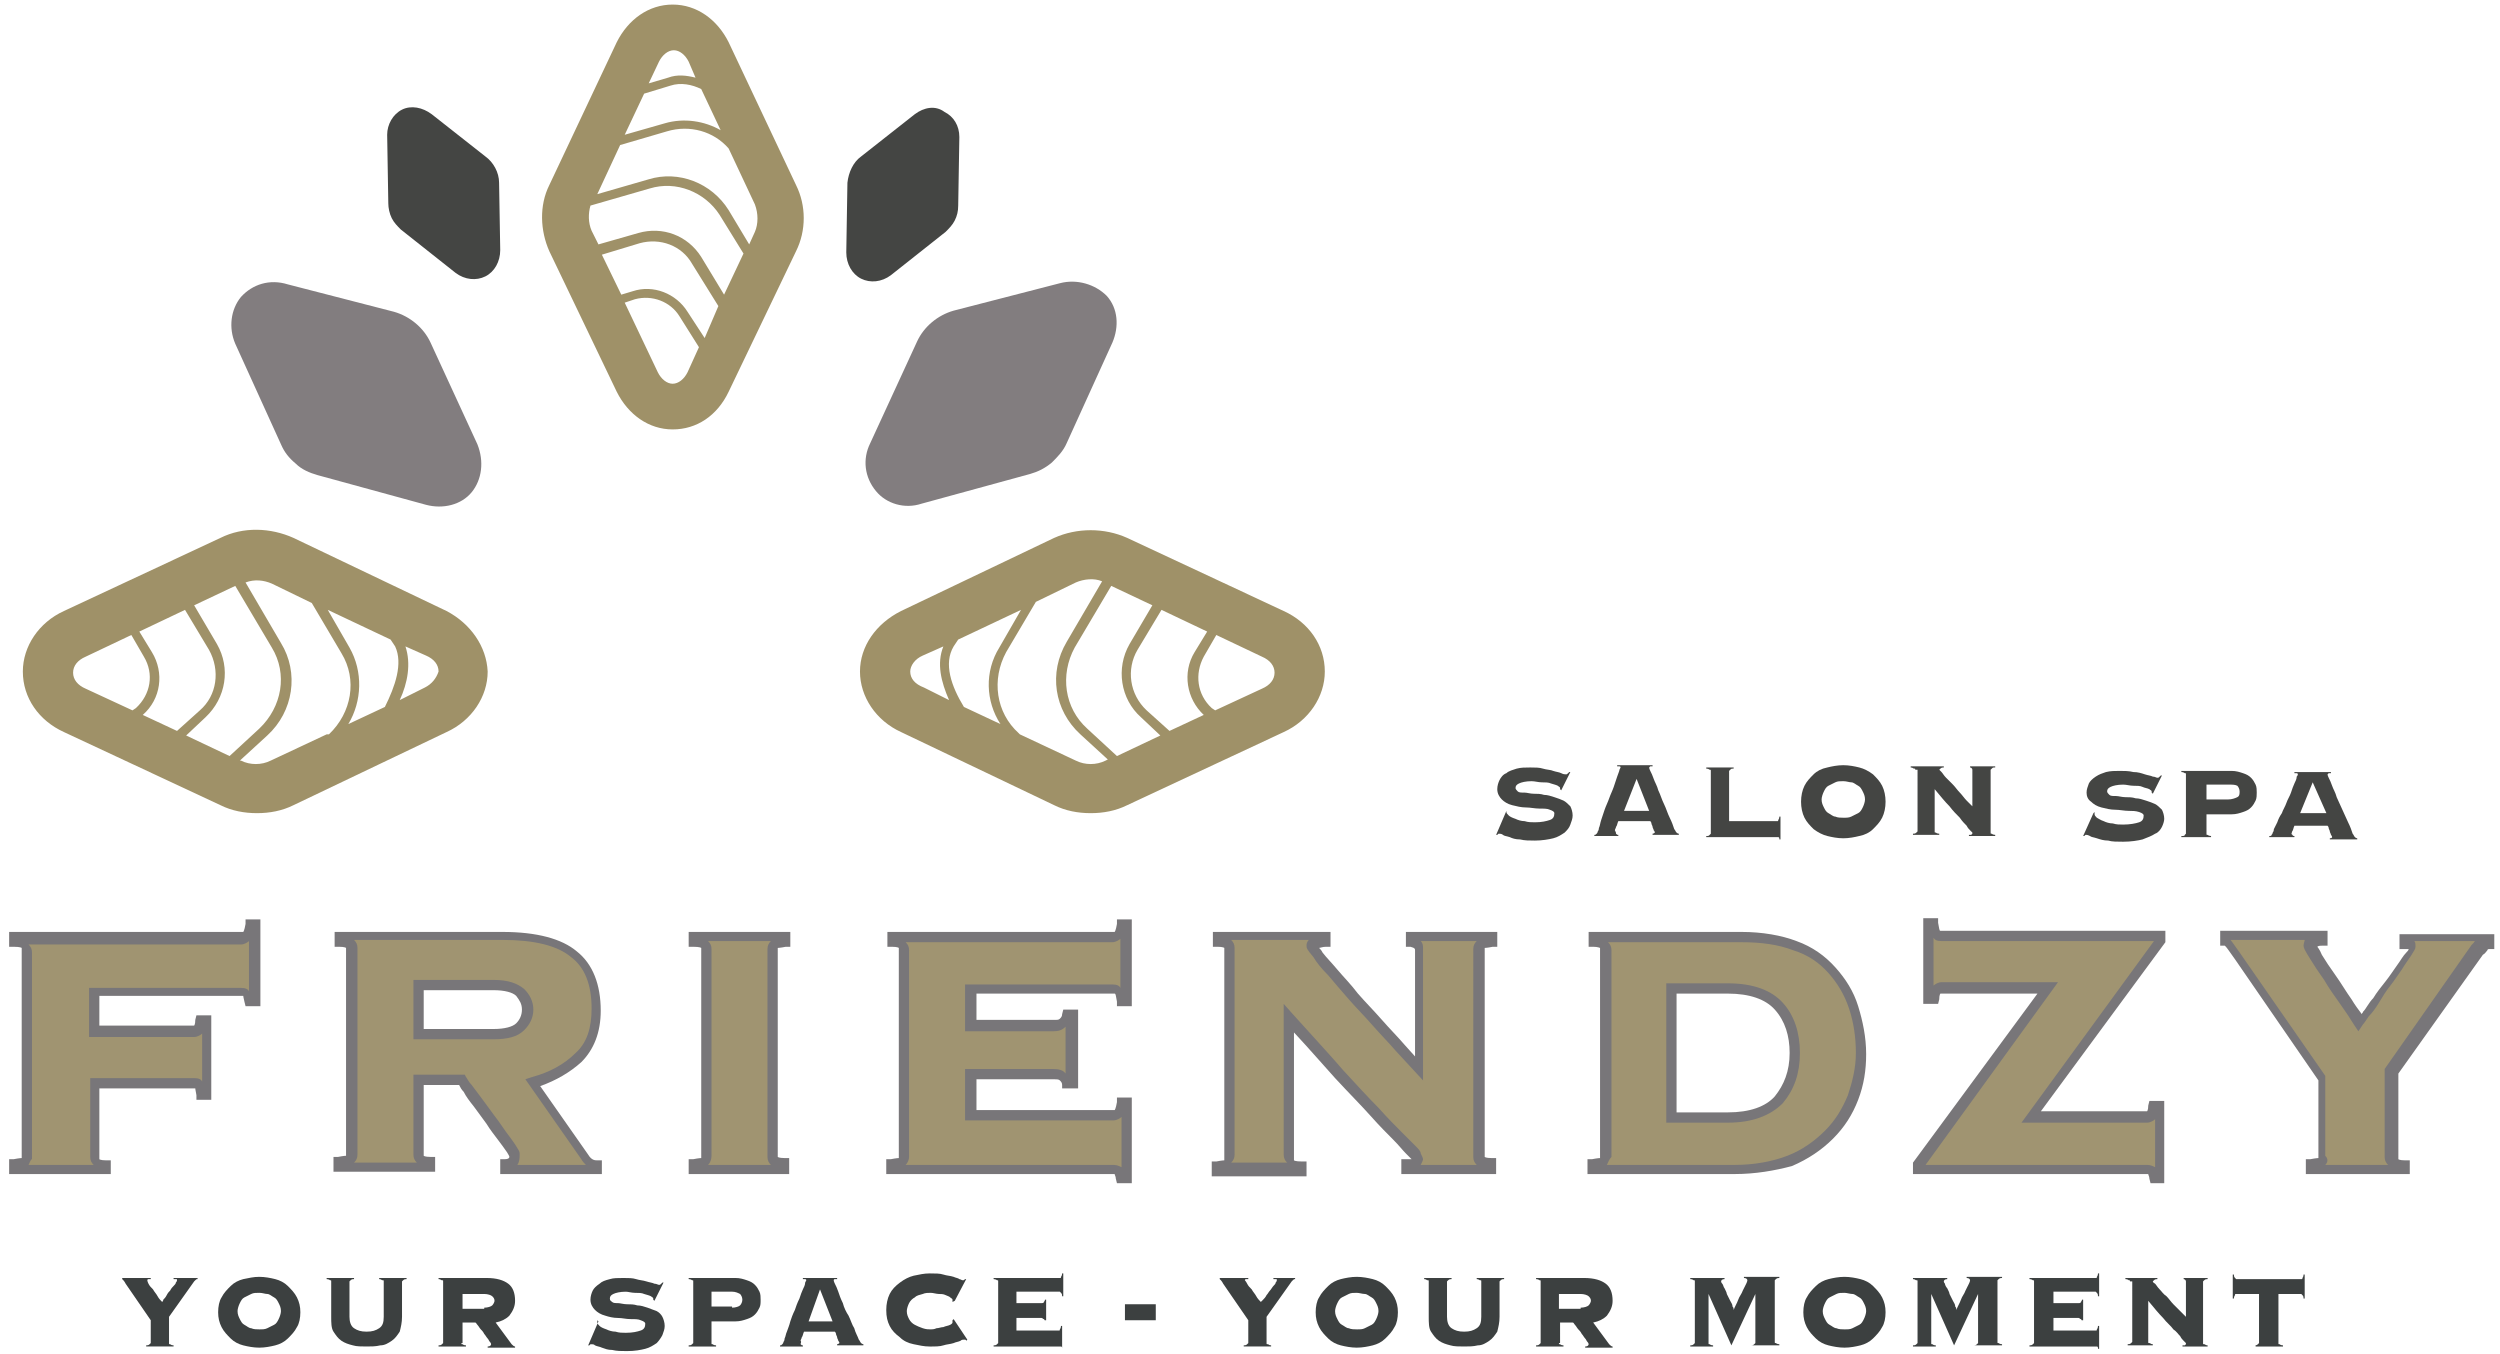 <?xml version="1.0" encoding="utf-8"?>
<!-- Generator: Adobe Illustrator 25.4.1, SVG Export Plug-In . SVG Version: 6.00 Build 0)  -->
<svg version="1.1" id="Layer_1" xmlns="http://www.w3.org/2000/svg" xmlns:xlink="http://www.w3.org/1999/xlink" x="0px" y="0px"
	 viewBox="0 0 218.9 118.6" style="enable-background:new 0 0 218.9 118.6;" xml:space="preserve">
<style type="text/css">
	.st0{fill:#3C4040;}
	.st1{fill:#9F9168;}
	.st2{fill:#444543;}
	.st3{fill:#827D7F;}
	.st4{fill:#A09471;}
	.st5{fill:#787679;}
</style>
<g>
	<path class="st0" d="M17.3,111.9v0.1c-0.1,0-0.1,0-0.2,0.1c0,0-0.1,0.1-0.1,0.1l-2.2,3.1v2.3c0,0.1,0,0.1,0.1,0.1
		c0,0,0.1,0.1,0.3,0.1v0.1h-2.4v-0.1c0.1,0,0.2,0,0.3-0.1c0,0,0.1-0.1,0.1-0.1v-2l-2.2-3.2c-0.1-0.2-0.2-0.3-0.2-0.3
		c0,0-0.1-0.1-0.1-0.1v-0.1h2.5v0.1c-0.1,0-0.1,0-0.2,0c-0.1,0-0.1,0.1-0.1,0.1c0,0,0,0.1,0.1,0.3c0.1,0.2,0.2,0.3,0.4,0.5
		c0.1,0.2,0.3,0.4,0.4,0.6c0.1,0.2,0.3,0.4,0.4,0.5c0,0,0.1-0.1,0.1-0.2c0.1-0.1,0.2-0.2,0.3-0.4s0.2-0.3,0.3-0.4
		c0.1-0.2,0.2-0.3,0.3-0.4c0.1-0.1,0.2-0.2,0.2-0.3c0.1-0.1,0.1-0.2,0.1-0.2c0-0.1,0-0.1-0.1-0.1c-0.1,0-0.1,0-0.2,0v-0.1H17.3z"/>
	<path class="st0" d="M22.7,111.8c0.5,0,1,0.1,1.4,0.2c0.4,0.1,0.8,0.3,1.1,0.6c0.3,0.3,0.6,0.6,0.8,1c0.2,0.4,0.3,0.8,0.3,1.3
		c0,0.5-0.1,1-0.3,1.3c-0.2,0.4-0.5,0.7-0.8,1c-0.3,0.3-0.7,0.5-1.1,0.6c-0.4,0.1-0.9,0.2-1.4,0.2s-1-0.1-1.4-0.2
		c-0.4-0.1-0.8-0.3-1.1-0.6c-0.3-0.3-0.6-0.6-0.8-1c-0.2-0.4-0.3-0.8-0.3-1.3c0-0.5,0.1-1,0.3-1.3c0.2-0.4,0.5-0.7,0.8-1
		c0.3-0.3,0.7-0.5,1.1-0.6C21.8,111.9,22.2,111.8,22.7,111.8z M22.7,113.2c-0.3,0-0.5,0-0.7,0.1s-0.4,0.2-0.6,0.3
		c-0.2,0.1-0.3,0.3-0.4,0.5c-0.1,0.2-0.2,0.5-0.2,0.7c0,0.3,0.1,0.5,0.2,0.7c0.1,0.2,0.2,0.4,0.4,0.5c0.2,0.1,0.4,0.3,0.6,0.3
		c0.2,0.1,0.5,0.1,0.7,0.1c0.3,0,0.5,0,0.7-0.1c0.2-0.1,0.4-0.2,0.6-0.3c0.2-0.1,0.3-0.3,0.4-0.5c0.1-0.2,0.2-0.5,0.2-0.7
		c0-0.3-0.1-0.5-0.2-0.7c-0.1-0.2-0.2-0.4-0.4-0.5c-0.2-0.1-0.4-0.3-0.6-0.3S23,113.2,22.7,113.2z"/>
	<path class="st0" d="M33.6,112.2c0-0.1,0-0.1-0.1-0.1s-0.1-0.1-0.3-0.1v-0.1h2.4v0.1c-0.1,0-0.2,0-0.3,0.1c0,0-0.1,0.1-0.1,0.1v3.1
		c0,0.5-0.1,0.9-0.2,1.3c-0.2,0.3-0.4,0.6-0.7,0.8c-0.3,0.2-0.6,0.4-1,0.4c-0.4,0.1-0.8,0.1-1.2,0.1c-0.4,0-0.9,0-1.2-0.1
		c-0.4-0.1-0.7-0.2-1-0.4c-0.3-0.2-0.5-0.5-0.7-0.8c-0.2-0.3-0.2-0.8-0.2-1.3v-3.1c0-0.1,0-0.1-0.1-0.1c0,0-0.1-0.1-0.3-0.1v-0.1H31
		v0.1c-0.1,0-0.2,0-0.3,0.1c0,0-0.1,0.1-0.1,0.1v3.1c0,0.4,0.1,0.8,0.4,1s0.6,0.3,1.1,0.3c0.5,0,0.8-0.1,1.1-0.3s0.4-0.5,0.4-1
		V112.2z"/>
	<path class="st0" d="M40.4,117.6c0,0.1,0,0.1,0.1,0.1c0,0,0.1,0.1,0.3,0.1v0.1h-2.4v-0.1c0.1,0,0.2,0,0.3-0.1s0.1-0.1,0.1-0.1v-5.4
		c0-0.1,0-0.1-0.1-0.1s-0.1-0.1-0.3-0.1v-0.1h4.2c0.9,0,1.5,0.2,1.9,0.5c0.4,0.3,0.6,0.8,0.6,1.5c0,0.5-0.2,0.9-0.5,1.3
		c-0.3,0.3-0.7,0.5-1.2,0.6l1.4,1.9c0.1,0.1,0.2,0.2,0.3,0.2v0.1h-2.4v-0.1c0.2,0,0.3-0.1,0.3-0.2c0,0,0-0.1-0.1-0.2
		c-0.1-0.1-0.1-0.2-0.2-0.3c-0.1-0.1-0.2-0.3-0.3-0.4c-0.1-0.2-0.2-0.3-0.3-0.4c-0.1-0.1-0.2-0.3-0.3-0.4c-0.1-0.1-0.1-0.2-0.2-0.2
		h-1.1V117.6z M42.4,114.5c0.3,0,0.6-0.1,0.7-0.2c0.1-0.1,0.2-0.3,0.2-0.4c0-0.2-0.1-0.3-0.2-0.4c-0.1-0.1-0.4-0.2-0.7-0.2h-1.9v1.3
		H42.4z"/>
	<path class="st0" d="M52.3,115.6c0,0,0,0.1,0,0.2c0,0.1,0.1,0.2,0.2,0.3c0.1,0.1,0.3,0.2,0.6,0.3c0.2,0.1,0.5,0.2,0.8,0.2
		c0.3,0.1,0.6,0.1,0.9,0.1c0.6,0,1-0.1,1.3-0.2c0.3-0.1,0.4-0.3,0.4-0.6c0-0.1-0.1-0.2-0.4-0.3c-0.2-0.1-0.5-0.1-0.9-0.1
		s-0.7-0.1-1.1-0.1c-0.4,0-0.8-0.1-1.1-0.2c-0.4-0.1-0.7-0.3-0.9-0.5c-0.2-0.2-0.4-0.5-0.4-0.9c0-0.3,0.1-0.6,0.2-0.8
		c0.1-0.2,0.3-0.4,0.6-0.6c0.2-0.2,0.5-0.3,0.9-0.4c0.3-0.1,0.7-0.1,1.2-0.1c0.4,0,0.8,0,1.1,0.1c0.3,0.1,0.6,0.1,0.9,0.2
		s0.5,0.1,0.7,0.2c0.2,0,0.3,0.1,0.4,0.1s0.1,0,0.2-0.1c0,0,0.1-0.1,0.1-0.1l0.1,0l-0.8,1.6l-0.1-0.1v-0.1c0-0.1-0.1-0.1-0.2-0.2
		c-0.2-0.1-0.3-0.1-0.6-0.2c-0.2-0.1-0.5-0.1-0.8-0.1c-0.3,0-0.6-0.1-0.8-0.1c-0.5,0-0.9,0.1-1.1,0.2c-0.2,0.1-0.3,0.2-0.3,0.4
		s0.1,0.2,0.2,0.3c0.1,0.1,0.3,0.1,0.5,0.1c0.2,0,0.5,0.1,0.8,0.1c0.3,0,0.6,0,0.9,0.1c0.3,0,0.6,0.1,0.9,0.2
		c0.3,0.1,0.5,0.2,0.8,0.3c0.2,0.1,0.4,0.3,0.5,0.5c0.1,0.2,0.2,0.5,0.2,0.8c0,0.3-0.1,0.5-0.2,0.8c-0.1,0.2-0.3,0.5-0.5,0.7
		c-0.3,0.2-0.6,0.4-1,0.5c-0.4,0.1-0.9,0.2-1.6,0.2c-0.5,0-0.9,0-1.3-0.1c-0.4,0-0.6-0.1-0.9-0.2c-0.2-0.1-0.4-0.1-0.6-0.2
		c-0.1-0.1-0.2-0.1-0.3-0.1c0,0-0.1,0-0.1,0c0,0-0.1,0.1-0.1,0.1l-0.1,0l0.9-2.1L52.3,115.6z"/>
	<path class="st0" d="M62.3,117.6c0,0.1,0,0.1,0.1,0.1c0,0,0.1,0.1,0.3,0.1v0.1h-2.4v-0.1c0.1,0,0.2,0,0.3-0.1c0,0,0.1-0.1,0.1-0.1
		v-5.4c0-0.1,0-0.1-0.1-0.1c0,0-0.1-0.1-0.3-0.1v-0.1h4.1c0.4,0,0.7,0.1,1,0.2s0.5,0.2,0.7,0.4c0.2,0.2,0.3,0.4,0.4,0.6
		c0.1,0.2,0.1,0.5,0.1,0.7c0,0.3,0,0.5-0.1,0.7c-0.1,0.2-0.2,0.4-0.4,0.6c-0.2,0.2-0.4,0.3-0.7,0.4c-0.3,0.1-0.6,0.2-1,0.2h-2.1
		V117.6z M64.1,114.5c0.3,0,0.6-0.1,0.7-0.2c0.1-0.1,0.2-0.3,0.2-0.5c0-0.2-0.1-0.4-0.2-0.5c-0.2-0.1-0.4-0.2-0.7-0.2h-1.8v1.3H64.1
		z"/>
	<path class="st0" d="M70.1,117.7C70.1,117.8,70.1,117.8,70.1,117.7c0.1,0.1,0.1,0.1,0.2,0.1v0.1h-2v-0.1c0.1,0,0.1,0,0.2-0.1
		c0,0,0.1-0.1,0.1-0.2c0,0,0.1-0.1,0.1-0.3c0.1-0.2,0.1-0.4,0.2-0.6c0.1-0.3,0.2-0.5,0.3-0.9c0.1-0.3,0.2-0.6,0.4-1
		c0.1-0.3,0.2-0.6,0.4-1c0.1-0.3,0.2-0.6,0.3-0.8c0.1-0.2,0.2-0.4,0.2-0.6c0.1-0.2,0.1-0.2,0.1-0.2c0,0,0-0.1-0.1-0.1s-0.1,0-0.2,0
		v-0.1h3v0.1c-0.1,0-0.1,0-0.2,0s-0.1,0.1-0.1,0.1c0,0,0,0.1,0.1,0.3c0.1,0.2,0.2,0.4,0.3,0.7c0.1,0.3,0.2,0.6,0.4,1
		c0.1,0.4,0.3,0.8,0.5,1.1c0.2,0.4,0.3,0.8,0.5,1.1c0.1,0.4,0.3,0.7,0.4,1c0.1,0.1,0.1,0.2,0.2,0.3c0,0,0.1,0.1,0.2,0.1v0.1h-2.3
		v-0.1c0.1,0,0.2-0.1,0.2-0.1c0,0,0-0.1-0.1-0.2c0-0.1-0.1-0.2-0.1-0.3c0-0.1-0.1-0.2-0.1-0.3c0-0.1-0.1-0.2-0.1-0.2h-2.7
		c-0.1,0.2-0.1,0.4-0.2,0.5c0,0.1-0.1,0.2-0.1,0.3C70.2,117.5,70.1,117.6,70.1,117.7C70.1,117.7,70.1,117.7,70.1,117.7z M72.9,115.7
		l-1.1-2.8l-1,2.8H72.9z"/>
	<path class="st0" d="M83.4,114C83.4,114,83.4,114,83.4,114c0-0.1,0-0.1,0-0.2c0-0.1-0.1-0.1-0.2-0.2c-0.1-0.1-0.2-0.1-0.4-0.2
		c-0.2-0.1-0.4-0.1-0.6-0.1c-0.2,0-0.5-0.1-0.7-0.1c-0.2,0-0.5,0-0.7,0.1c-0.3,0.1-0.5,0.1-0.7,0.3c-0.2,0.1-0.4,0.3-0.5,0.5
		c-0.1,0.2-0.2,0.5-0.2,0.7c0,0.3,0.1,0.5,0.2,0.7c0.1,0.2,0.3,0.4,0.5,0.5c0.2,0.1,0.4,0.2,0.7,0.3c0.3,0.1,0.5,0.1,0.7,0.1
		c0.1,0,0.3,0,0.5-0.1c0.2,0,0.4-0.1,0.6-0.1c0.2-0.1,0.4-0.1,0.6-0.2c0.2-0.1,0.2-0.2,0.2-0.2c0,0,0-0.1,0-0.1c0,0,0,0,0-0.1
		l0.1-0.1l1.2,1.8l-0.1,0.1c0,0,0-0.1-0.1-0.1c0,0-0.1,0-0.1,0c-0.1,0-0.2,0-0.3,0.1c-0.2,0.1-0.4,0.1-0.6,0.2
		c-0.3,0.1-0.6,0.1-0.9,0.2s-0.7,0.1-1.2,0.1c-0.5,0-0.9-0.1-1.4-0.2c-0.5-0.1-0.9-0.3-1.2-0.6c-0.4-0.3-0.7-0.6-0.9-1
		c-0.2-0.4-0.3-0.8-0.3-1.4c0-0.5,0.1-1,0.3-1.4c0.2-0.4,0.5-0.7,0.9-1c0.4-0.3,0.8-0.5,1.2-0.6c0.5-0.1,0.9-0.2,1.4-0.2
		c0.5,0,0.9,0,1.2,0.1c0.3,0.1,0.6,0.1,0.9,0.2c0.2,0.1,0.4,0.1,0.5,0.2c0.1,0,0.2,0.1,0.3,0.1c0.1,0,0.1,0,0.2-0.1l0.1,0l-1,1.9
		L83.4,114z"/>
	<path class="st0" d="M91.5,115.7c0-0.1,0-0.1-0.1-0.2c-0.1,0-0.1-0.1-0.2-0.1H89v1.1h3.7c0.1,0,0.1,0,0.1-0.1c0,0,0.1-0.1,0.1-0.3
		h0.1v2H93c0-0.1,0-0.2-0.1-0.2c0,0-0.1,0-0.1,0H87v-0.1c0.1,0,0.2,0,0.3-0.1c0,0,0.1-0.1,0.1-0.1v-5.4c0-0.1,0-0.1-0.1-0.1
		c0,0-0.1-0.1-0.3-0.1v-0.1h5.8c0.1,0,0.1,0,0.1-0.1c0,0,0.1-0.1,0.1-0.3h0.1v2H93c0-0.1,0-0.2-0.1-0.3c0,0-0.1-0.1-0.1-0.1H89v1
		h2.2c0.1,0,0.2,0,0.2-0.1c0,0,0.1-0.1,0.1-0.2h0.1v1.8H91.5z"/>
	<path class="st0" d="M113.4,111.9v0.1c-0.1,0-0.1,0-0.2,0.1c0,0-0.1,0.1-0.1,0.1l-2.2,3.1v2.3c0,0.1,0,0.1,0.1,0.1s0.1,0.1,0.3,0.1
		v0.1h-2.4v-0.1c0.1,0,0.2,0,0.3-0.1s0.1-0.1,0.1-0.1v-2l-2.2-3.2c-0.1-0.2-0.2-0.3-0.2-0.3c0,0-0.1-0.1-0.1-0.1v-0.1h2.5v0.1
		c-0.1,0-0.1,0-0.2,0c-0.1,0-0.1,0.1-0.1,0.1c0,0,0.1,0.1,0.2,0.3c0.1,0.2,0.2,0.3,0.4,0.5c0.1,0.2,0.3,0.4,0.4,0.6
		c0.1,0.2,0.3,0.4,0.4,0.5c0,0,0.1-0.1,0.2-0.2c0.1-0.1,0.2-0.2,0.3-0.4c0.1-0.1,0.2-0.3,0.3-0.4s0.2-0.3,0.3-0.4
		c0.1-0.1,0.2-0.2,0.2-0.3c0.1-0.1,0.1-0.2,0.1-0.2c0-0.1,0-0.1-0.1-0.1c-0.1,0-0.1,0-0.2,0v-0.1H113.4z"/>
	<path class="st0" d="M118.8,111.8c0.5,0,1,0.1,1.4,0.2c0.4,0.1,0.8,0.3,1.1,0.6c0.3,0.3,0.6,0.6,0.8,1c0.2,0.4,0.3,0.8,0.3,1.3
		c0,0.5-0.1,1-0.3,1.3c-0.2,0.4-0.5,0.7-0.8,1c-0.3,0.3-0.7,0.5-1.1,0.6c-0.4,0.1-0.9,0.2-1.4,0.2s-1-0.1-1.4-0.2
		c-0.4-0.1-0.8-0.3-1.1-0.6c-0.3-0.3-0.6-0.6-0.8-1c-0.2-0.4-0.3-0.8-0.3-1.3c0-0.5,0.1-1,0.3-1.3c0.2-0.4,0.5-0.7,0.8-1
		c0.3-0.3,0.7-0.5,1.1-0.6C117.8,111.9,118.3,111.8,118.8,111.8z M118.8,113.2c-0.3,0-0.5,0-0.7,0.1c-0.2,0.1-0.4,0.2-0.6,0.3
		c-0.2,0.1-0.3,0.3-0.4,0.5c-0.1,0.2-0.2,0.5-0.2,0.7c0,0.3,0.1,0.5,0.2,0.7c0.1,0.2,0.2,0.4,0.4,0.5c0.2,0.1,0.4,0.3,0.6,0.3
		c0.2,0.1,0.5,0.1,0.7,0.1c0.3,0,0.5,0,0.7-0.1c0.2-0.1,0.4-0.2,0.6-0.3c0.2-0.1,0.3-0.3,0.4-0.5c0.1-0.2,0.2-0.5,0.2-0.7
		c0-0.3-0.1-0.5-0.2-0.7c-0.1-0.2-0.2-0.4-0.4-0.5c-0.2-0.1-0.4-0.3-0.6-0.3C119.3,113.3,119,113.2,118.8,113.2z"/>
	<path class="st0" d="M129.7,112.2c0-0.1,0-0.1-0.1-0.1s-0.1-0.1-0.3-0.1v-0.1h2.4v0.1c-0.1,0-0.2,0-0.3,0.1s-0.1,0.1-0.1,0.1v3.1
		c0,0.5-0.1,0.9-0.2,1.3c-0.2,0.3-0.4,0.6-0.7,0.8c-0.3,0.2-0.6,0.4-1,0.4c-0.4,0.1-0.8,0.1-1.2,0.1c-0.4,0-0.9,0-1.2-0.1
		c-0.4-0.1-0.7-0.2-1-0.4c-0.3-0.2-0.5-0.5-0.7-0.8c-0.2-0.3-0.2-0.8-0.2-1.3v-3.1c0-0.1,0-0.1-0.1-0.1s-0.1-0.1-0.3-0.1v-0.1h2.4
		v0.1c-0.1,0-0.2,0-0.3,0.1s-0.1,0.1-0.1,0.1v3.1c0,0.4,0.1,0.8,0.4,1c0.3,0.2,0.6,0.3,1.1,0.3c0.5,0,0.8-0.1,1.1-0.3
		c0.3-0.2,0.4-0.5,0.4-1V112.2z"/>
	<path class="st0" d="M136.5,117.6c0,0.1,0,0.1,0.1,0.1c0,0,0.1,0.1,0.3,0.1v0.1h-2.4v-0.1c0.1,0,0.2,0,0.3-0.1c0,0,0.1-0.1,0.1-0.1
		v-5.4c0-0.1,0-0.1-0.1-0.1c0,0-0.1-0.1-0.3-0.1v-0.1h4.2c0.9,0,1.5,0.2,1.9,0.5c0.4,0.3,0.6,0.8,0.6,1.5c0,0.5-0.2,0.9-0.5,1.3
		c-0.3,0.3-0.7,0.5-1.2,0.6l1.4,1.9c0.1,0.1,0.2,0.2,0.3,0.2v0.1h-2.4v-0.1c0.2,0,0.3-0.1,0.3-0.2c0,0,0-0.1-0.1-0.2
		c-0.1-0.1-0.1-0.2-0.2-0.3c-0.1-0.1-0.2-0.3-0.3-0.4c-0.1-0.2-0.2-0.3-0.3-0.4c-0.1-0.1-0.2-0.3-0.3-0.4c-0.1-0.1-0.1-0.2-0.2-0.2
		h-1.1V117.6z M138.4,114.5c0.3,0,0.6-0.1,0.7-0.2c0.1-0.1,0.2-0.3,0.2-0.4c0-0.2-0.1-0.3-0.2-0.4c-0.1-0.1-0.4-0.2-0.7-0.2h-1.9
		v1.3H138.4z"/>
	<path class="st0" d="M153.3,117.8c0.1,0,0.2,0,0.3-0.1c0,0,0.1-0.1,0.1-0.1v-4.3l0,0l-2.1,4.5l-2-4.5h0v4.3c0,0.1,0,0.1,0.1,0.1
		c0,0,0.1,0.1,0.3,0.1v0.1h-2v-0.1c0.1,0,0.2,0,0.3-0.1c0,0,0.1-0.1,0.1-0.1v-5.4c0-0.1,0-0.1-0.1-0.1c0,0-0.1-0.1-0.3-0.1v-0.1h3
		v0.1c-0.2,0-0.3,0.1-0.3,0.2c0,0,0,0.1,0.1,0.2s0.1,0.3,0.2,0.4c0.1,0.2,0.2,0.4,0.2,0.5c0.1,0.2,0.2,0.4,0.3,0.6
		c0.1,0.2,0.2,0.3,0.2,0.5c0.1,0.1,0.1,0.2,0.1,0.3c0.1-0.3,0.3-0.6,0.4-0.9c0.1-0.3,0.3-0.5,0.4-0.8c0.1-0.2,0.2-0.4,0.3-0.6
		s0.1-0.3,0.1-0.3c0-0.1-0.1-0.2-0.3-0.2v-0.1h3.1v0.1c-0.1,0-0.2,0-0.3,0.1c0,0-0.1,0.1-0.1,0.1v5.4c0,0.1,0,0.1,0.1,0.1
		c0,0,0.1,0.1,0.3,0.1v0.1h-2.3V117.8z"/>
	<path class="st0" d="M161.5,111.8c0.5,0,1,0.1,1.4,0.2c0.4,0.1,0.8,0.3,1.1,0.6c0.3,0.3,0.6,0.6,0.8,1c0.2,0.4,0.3,0.8,0.3,1.3
		c0,0.5-0.1,1-0.3,1.3c-0.2,0.4-0.5,0.7-0.8,1c-0.3,0.3-0.7,0.5-1.1,0.6c-0.4,0.1-0.9,0.2-1.4,0.2c-0.5,0-1-0.1-1.4-0.2
		c-0.4-0.1-0.8-0.3-1.1-0.6c-0.3-0.3-0.6-0.6-0.8-1c-0.2-0.4-0.3-0.8-0.3-1.3c0-0.5,0.1-1,0.3-1.3c0.2-0.4,0.5-0.7,0.8-1
		c0.3-0.3,0.7-0.5,1.1-0.6C160.5,111.9,161,111.8,161.5,111.8z M161.5,113.2c-0.3,0-0.5,0-0.7,0.1s-0.4,0.2-0.6,0.3
		c-0.2,0.1-0.3,0.3-0.4,0.5c-0.1,0.2-0.2,0.5-0.2,0.7c0,0.3,0.1,0.5,0.2,0.7c0.1,0.2,0.2,0.4,0.4,0.5c0.2,0.1,0.4,0.3,0.6,0.3
		c0.2,0.1,0.5,0.1,0.7,0.1c0.3,0,0.5,0,0.7-0.1c0.2-0.1,0.4-0.2,0.6-0.3c0.2-0.1,0.3-0.3,0.4-0.5c0.1-0.2,0.2-0.5,0.2-0.7
		c0-0.3-0.1-0.5-0.2-0.7c-0.1-0.2-0.2-0.4-0.4-0.5c-0.2-0.1-0.4-0.3-0.6-0.3S161.7,113.2,161.5,113.2z"/>
	<path class="st0" d="M172.8,117.8c0.1,0,0.2,0,0.3-0.1s0.1-0.1,0.1-0.1v-4.3l0,0l-2.1,4.5l-2-4.5h0v4.3c0,0.1,0,0.1,0.1,0.1
		c0,0,0.1,0.1,0.3,0.1v0.1h-2v-0.1c0.1,0,0.2,0,0.3-0.1s0.1-0.1,0.1-0.1v-5.4c0-0.1,0-0.1-0.1-0.1s-0.1-0.1-0.3-0.1v-0.1h3v0.1
		c-0.2,0-0.3,0.1-0.3,0.2c0,0,0,0.1,0.1,0.2c0,0.1,0.1,0.3,0.2,0.4c0.1,0.2,0.2,0.4,0.2,0.5c0.1,0.2,0.2,0.4,0.3,0.6
		c0.1,0.2,0.2,0.3,0.2,0.5c0.1,0.1,0.1,0.2,0.1,0.3c0.1-0.3,0.3-0.6,0.4-0.9c0.1-0.3,0.3-0.5,0.4-0.8c0.1-0.2,0.2-0.4,0.3-0.6
		s0.1-0.3,0.1-0.3c0-0.1-0.1-0.2-0.3-0.2v-0.1h3.1v0.1c-0.1,0-0.2,0-0.3,0.1c0,0-0.1,0.1-0.1,0.1v5.4c0,0.1,0,0.1,0.1,0.1
		c0,0,0.1,0.1,0.3,0.1v0.1h-2.3V117.8z"/>
	<path class="st0" d="M182.3,115.7c0-0.1,0-0.1-0.1-0.2c-0.1,0-0.1-0.1-0.2-0.1h-2.2v1.1h3.7c0.1,0,0.1,0,0.1-0.1
		c0,0,0.1-0.1,0.1-0.3h0.1v2h-0.1c0-0.1,0-0.2-0.1-0.2c0,0-0.1,0-0.1,0h-5.8v-0.1c0.1,0,0.2,0,0.3-0.1c0,0,0.1-0.1,0.1-0.1v-5.4
		c0-0.1,0-0.1-0.1-0.1c0,0-0.1-0.1-0.3-0.1v-0.1h5.8c0.1,0,0.1,0,0.1-0.1c0,0,0.1-0.1,0.1-0.3h0.1v2h-0.1c0-0.1,0-0.2-0.1-0.3
		c0,0-0.1-0.1-0.1-0.1h-3.7v1h2.2c0.1,0,0.2,0,0.2-0.1c0,0,0.1-0.1,0.1-0.2h0.1v1.8H182.3z"/>
	<path class="st0" d="M186.5,112.2c0-0.1,0-0.1-0.1-0.1c0,0-0.1-0.1-0.3-0.1v-0.1h2.8v0.1c-0.1,0-0.2,0-0.3,0.1c0,0-0.1,0.1-0.1,0.1
		c0,0,0,0.1,0.2,0.2c0.1,0.1,0.2,0.3,0.4,0.5c0.2,0.2,0.3,0.4,0.6,0.6c0.2,0.2,0.4,0.5,0.6,0.7c0.2,0.2,0.4,0.4,0.6,0.6
		c0.2,0.2,0.4,0.4,0.5,0.5v-3.1c0-0.1-0.1-0.2-0.2-0.2v-0.1h2.1v0.1c-0.1,0-0.2,0-0.3,0.1s-0.1,0.1-0.1,0.1v5.4c0,0.1,0,0.1,0.1,0.1
		s0.1,0.1,0.3,0.1v0.1h-2.2v-0.1c0.1,0,0.2,0,0.2,0s0.1-0.1,0.1-0.1c0,0,0-0.1,0-0.1c0,0-0.1-0.1-0.2-0.2c-0.1-0.1-0.2-0.2-0.3-0.4
		c-0.2-0.2-0.3-0.4-0.6-0.6c-0.2-0.3-0.6-0.6-0.9-1c-0.4-0.4-0.8-0.9-1.3-1.5v3.6c0,0.1,0,0.1,0.1,0.1s0.1,0.1,0.3,0.1v0.1h-2.2
		v-0.1c0.1,0,0.2,0,0.3-0.1c0,0,0.1-0.1,0.1-0.1V112.2z"/>
	<path class="st0" d="M197.4,117.8c0.1,0,0.2,0,0.3-0.1s0.1-0.1,0.1-0.1v-4.3h-2c-0.1,0-0.1,0-0.1,0.1c0,0-0.1,0.1-0.1,0.3h-0.1
		v-2.1h0.1c0,0.1,0,0.2,0.1,0.3c0,0,0.1,0.1,0.1,0.1h5.7c0.1,0,0.1,0,0.1-0.1c0,0,0.1-0.1,0.1-0.3h0.1v2.1h-0.1c0-0.1,0-0.2-0.1-0.3
		c0,0-0.1-0.1-0.1-0.1h-2v4.3c0,0.1,0,0.1,0.1,0.1c0,0,0.1,0.1,0.3,0.1v0.1h-2.4V117.8z"/>
	<g>
		<path class="st1" d="M39.1,53.5l-13.4-6.4c-2-0.9-4.4-1-6.4,0L5.6,53.5c-2.2,1-3.6,3.1-3.6,5.3c0,2.3,1.4,4.3,3.6,5.3l13.7,6.4
			c1,0.5,2.1,0.7,3.2,0.7c1.1,0,2.2-0.2,3.2-0.7l13.4-6.4c2.2-1,3.6-3.1,3.6-5.3C42.6,56.6,41.2,54.6,39.1,53.5z M11.6,62.2
			l-4.1-1.9c-0.7-0.3-1.1-0.8-1.1-1.4s0.4-1.1,1.1-1.4l4-1.9l1.1,1.9c0.9,1.5,0.6,3.3-0.7,4.5L11.6,62.2z M12.5,62.6
			c1.6-1.4,1.9-3.7,0.8-5.5l-1.1-1.8l4-1.9l2.1,3.5c1,1.8,0.7,4-0.8,5.3l-2,1.8L12.5,62.6z M16.3,64.4l1.7-1.6
			c1.8-1.7,2.2-4.3,1-6.4L17,53l3.6-1.7l3.2,5.4c1.4,2.3,0.9,5.2-1.1,7.1l-2.6,2.4L16.3,64.4z M28.6,64.3l-4.9,2.3
			c-0.8,0.4-1.8,0.4-2.6,0L21,66.6l2.4-2.2c2.3-2.1,2.8-5.5,1.2-8.1l-3.1-5.3c0.8-0.3,1.6-0.2,2.3,0.1l3.5,1.7l2.6,4.4
			c1.4,2.3,0.9,5.2-1.1,7.1L28.6,64.3z M33.7,61.9l-3.2,1.5c1.2-2,1.3-4.6,0.1-6.7l-1.9-3.3l5.5,2.6l0.4,0.6
			C35.3,58.1,34.6,60.1,33.7,61.9z M37.2,60.2l-2.2,1.1c0.7-1.5,1-3.2,0.5-4.7l1.8,0.8c0.7,0.3,1.1,0.8,1.1,1.4
			C38.2,59.4,37.8,59.9,37.2,60.2z"/>
		<path class="st1" d="M75.3,58.8c0,2.2,1.4,4.3,3.6,5.3l13.4,6.4c1,0.5,2.1,0.7,3.2,0.7c1.1,0,2.2-0.2,3.2-0.7l13.7-6.4
			c2.2-1,3.6-3.1,3.6-5.3c0-2.3-1.4-4.3-3.6-5.3l-13.7-6.4c-2-0.9-4.4-0.9-6.4,0l-13.4,6.4C76.7,54.6,75.3,56.6,75.3,58.8z
			 M106.1,62c-1.3-1.2-1.5-3-0.7-4.5l1.1-1.9l4,1.9c0.7,0.3,1.1,0.8,1.1,1.4s-0.4,1.1-1.1,1.4l-4.1,1.9L106.1,62z M102.4,64l-2-1.8
			c-1.5-1.4-1.8-3.6-0.8-5.3l2.1-3.5l4,1.9l-1.1,1.8c-1.1,1.8-0.7,4.1,0.8,5.5L102.4,64z M97.8,66.2l-2.6-2.4
			c-2-1.8-2.4-4.7-1.1-7.1l3.2-5.4l3.6,1.7l-2,3.4c-1.2,2.1-0.8,4.8,1,6.4l1.7,1.6L97.8,66.2z M89.2,64.2c-2-1.8-2.4-4.7-1.1-7.1
			l2.6-4.4l3.5-1.7c0.7-0.3,1.6-0.4,2.3-0.1l-3.1,5.3c-1.6,2.7-1.1,6,1.2,8.1l2.4,2.2l-0.2,0.1C96,67,95,67,94.2,66.6l-4.9-2.3
			L89.2,64.2z M83.5,56.6l0.4-0.6l5.5-2.6l-1.9,3.3c-1.3,2.1-1.2,4.7,0.1,6.7l-3.2-1.5C83.3,60.1,82.6,58.1,83.5,56.6z M79.7,58.8
			c0-0.5,0.4-1.1,1.1-1.4l1.8-0.8c-0.6,1.5-0.2,3.1,0.5,4.7l-2.2-1.1C80.1,59.9,79.7,59.4,79.7,58.8z"/>
	</g>
	<g>
		<path class="st2" d="M80.1,10l-4.7,3.7c-0.7,0.5-1.1,1.4-1.2,2.3l-0.1,6.1c0,1,0.5,1.9,1.3,2.3c0.8,0.4,1.8,0.3,2.6-0.3l4.8-3.8
			c0.3-0.3,0.6-0.6,0.8-1c0.2-0.4,0.3-0.8,0.3-1.3l0.1-6c0-1-0.5-1.8-1.3-2.2C81.9,9.2,80.9,9.4,80.1,10z"/>
		<path class="st2" d="M35.2,9.6c-0.8,0.4-1.3,1.3-1.3,2.2l0.1,6c0,0.4,0.1,0.9,0.3,1.3c0.2,0.4,0.5,0.7,0.8,1l4.8,3.8
			c0.8,0.6,1.8,0.7,2.6,0.3c0.8-0.4,1.3-1.3,1.3-2.3L43.7,16c0-0.9-0.5-1.8-1.2-2.3L37.8,10C37,9.4,36,9.2,35.2,9.6z"/>
	</g>
	<g>
		<path class="st3" d="M92.8,24.8l-9.3,2.4c-1.4,0.4-2.6,1.4-3.2,2.7l-4.1,8.9c-0.7,1.4-0.5,3,0.5,4.2c0.9,1.1,2.5,1.6,4,1.1
			l9.5-2.6c0.7-0.2,1.3-0.5,1.9-1c0.5-0.5,1-1,1.3-1.7l4-8.8c0.6-1.4,0.5-3-0.5-4.1C95.9,24.9,94.3,24.4,92.8,24.8z"/>
		<path class="st3" d="M21.1,26c-0.9,1.1-1.1,2.7-0.5,4.1l4,8.8c0.3,0.7,0.7,1.2,1.3,1.7c0.5,0.5,1.2,0.8,1.9,1l9.5,2.6
			c1.5,0.4,3.1,0,4-1.1c0.9-1.1,1.1-2.7,0.5-4.2l-4.1-8.9c-0.6-1.3-1.8-2.3-3.2-2.7l-9.3-2.4C23.6,24.4,22.1,24.9,21.1,26z"/>
	</g>
	<path class="st1" d="M69.7,16.2L63.8,3.7c-1-2-2.8-3.3-4.9-3.3c-2.1,0-3.9,1.3-4.9,3.3l-5.9,12.5c-0.9,1.8-0.8,4,0,5.8l5.9,12.3
		c1,2,2.8,3.3,4.9,3.3s3.9-1.2,4.9-3.3L69.7,22C70.6,20.2,70.6,18,69.7,16.2z M57.7,5.4c0.3-0.6,0.8-1,1.3-1c0.5,0,1,0.4,1.3,1
		l0.6,1.4c-0.8-0.2-1.6-0.3-2.4,0l-1.7,0.5L57.7,5.4z M56.4,8.2l2.3-0.7c0.9-0.3,1.9-0.1,2.7,0.3l1.7,3.6c-1.4-0.8-3.2-1.1-4.9-0.6
		l-3.5,1L56.4,8.2z M60.2,32.6c-0.3,0.6-0.8,1-1.3,1c-0.5,0-1-0.4-1.3-1l-2.9-6.1l0.9-0.3c1.5-0.4,3.1,0.2,3.9,1.5l1.7,2.7
		L60.2,32.6z M61.7,29.6l-1.5-2.3c-1-1.6-3-2.4-4.8-1.8l-1,0.3l-1.7-3.5l3.3-1c1.8-0.5,3.7,0.2,4.6,1.8l2.3,3.7L61.7,29.6z
		 M63.4,25.8l-2-3.3c-1.2-1.9-3.4-2.7-5.5-2.1l-3.5,1l-0.6-1.2c-0.3-0.7-0.3-1.5-0.1-2.2l5.2-1.5c2.3-0.7,4.8,0.3,6.1,2.3l2.1,3.4
		L63.4,25.8z M66.1,20.3l-0.5,1.1l-1.8-3c-1.5-2.4-4.4-3.5-7-2.7l-4.5,1.3l2-4.3l4.1-1.2c2-0.6,4.1,0,5.4,1.5l2.3,4.9
		C66.4,18.7,66.4,19.6,66.1,20.3z"/>
	<g>
		<g>
			<path class="st4" d="M21.8,87.6c-0.1-0.4-0.1-0.6-0.2-0.7c-0.1-0.1-0.3-0.2-0.5-0.2H8.3v3.5h8.6c0.2,0,0.4-0.1,0.5-0.2
				c0.1-0.1,0.2-0.4,0.2-0.7h0.5v6.5h-0.5c-0.1-0.4-0.1-0.7-0.2-0.9c-0.1-0.1-0.3-0.2-0.5-0.2H8.3v6.5c0,0.2,0.1,0.3,0.2,0.4
				c0.1,0.1,0.4,0.2,0.9,0.3v0.5H1.2v-0.5c0.5-0.1,0.8-0.1,0.9-0.3c0.1-0.1,0.2-0.3,0.2-0.4V83.1c0-0.2-0.1-0.3-0.2-0.4
				c-0.1-0.1-0.4-0.2-0.9-0.3v-0.5h19.9c0.2,0,0.4-0.1,0.5-0.2c0.1-0.1,0.2-0.4,0.2-0.9h0.5v6.8H21.8z"/>
			<path class="st5" d="M9.8,102.8h-9v-1.3l0.4,0c0.5-0.1,0.7-0.1,0.7-0.1c0,0,0,0,0-0.1V83.1c0-0.1,0-0.1,0-0.1c0,0,0,0,0,0
				c0,0-0.1-0.1-0.7-0.1l-0.4,0v-1.3h20.4c0.1,0,0.1,0,0.1,0c0,0,0.1-0.1,0.2-0.7l0-0.4h1.3v7.6h-1.3l-0.1-0.4
				c-0.1-0.4-0.1-0.5-0.1-0.5c0,0-0.1,0-0.1,0H8.7v2.6h8.2c0.1,0,0.1,0,0.1,0c0,0,0.1-0.1,0.1-0.5l0.1-0.4h1.3v7.4h-1.3l0-0.4
				c-0.1-0.5-0.1-0.6-0.1-0.6c0,0-0.1,0-0.1,0H8.7v6.1c0,0.1,0,0.1,0,0.1c0,0,0,0,0,0c0,0,0.1,0.1,0.6,0.1l0.4,0V102.8z M2.5,102
				h5.7c-0.2-0.2-0.3-0.4-0.3-0.7v-6.9h9.1c0.4,0,0.6,0.1,0.7,0.3v-4.2c-0.1,0.1-0.4,0.3-0.7,0.3H7.8v-4.3h13.3
				c0.4,0,0.6,0.1,0.7,0.3v-4.4c-0.1,0.1-0.4,0.3-0.7,0.3H2.5c0.2,0.2,0.3,0.4,0.3,0.7v18.1C2.7,101.5,2.6,101.8,2.5,102z"/>
		</g>
		<g>
			<path class="st4" d="M36.6,101.2c0,0.2,0.1,0.3,0.2,0.4c0.1,0.1,0.4,0.2,0.9,0.3v0.5h-8v-0.5c0.5-0.1,0.8-0.1,0.9-0.3
				c0.1-0.1,0.2-0.3,0.2-0.4V83.1c0-0.2-0.1-0.3-0.2-0.4c-0.1-0.1-0.4-0.2-0.9-0.3v-0.5H44c2.9,0,5,0.5,6.3,1.6
				c1.3,1.1,1.9,2.7,1.9,4.9c0,1.8-0.5,3.2-1.6,4.2c-1,1-2.4,1.7-4,2.2l4.6,6.5c0.3,0.5,0.7,0.7,1.1,0.7v0.5h-8.1v-0.5
				c0.6,0,0.9-0.3,0.9-0.7c0-0.1-0.1-0.2-0.3-0.5c-0.2-0.3-0.5-0.7-0.8-1.1c-0.3-0.4-0.7-0.9-1-1.4c-0.4-0.5-0.7-1-1.1-1.5
				c-0.4-0.5-0.7-0.9-0.9-1.2c-0.3-0.4-0.4-0.6-0.5-0.7h-3.8V101.2z M43.2,90.6c1.1,0,1.9-0.2,2.4-0.6c0.4-0.4,0.6-0.9,0.6-1.5
				s-0.2-1.1-0.6-1.5s-1.2-0.6-2.4-0.6h-6.5v4.3H43.2z"/>
			<path class="st5" d="M52.8,102.8h-9v-1.3l0.4,0c0.3,0,0.4-0.1,0.4-0.2c0-0.1-0.1-0.2-0.2-0.4c-0.2-0.3-0.5-0.7-0.8-1.1
				s-0.7-0.9-1-1.4l-1.1-1.5c-0.4-0.5-0.7-0.9-0.9-1.3c-0.2-0.2-0.3-0.4-0.4-0.6h-3.1v6.1c0,0.1,0,0.1,0,0.1c0,0,0.1,0.1,0.6,0.1
				l0.4,0v1.3h-8.9v-1.3l0.4,0c0.5-0.1,0.7-0.1,0.7-0.1c0,0,0,0,0-0.1V83.1c0-0.1,0-0.1,0-0.1c0,0-0.1-0.1-0.6-0.1l-0.4,0v-1.3H44
				c3,0,5.2,0.6,6.5,1.7c1.4,1.1,2.1,2.9,2.1,5.2c0,1.9-0.6,3.4-1.7,4.5c-1,0.9-2.2,1.6-3.6,2.1l4.2,6c0.3,0.5,0.6,0.5,0.8,0.5h0.4
				V102.8z M45.3,102h6c-0.1-0.1-0.3-0.3-0.4-0.5l-4.9-7l0.6-0.2c1.5-0.4,2.8-1.1,3.8-2.1c1-0.9,1.4-2.2,1.4-3.9
				c0-2.1-0.6-3.6-1.8-4.5c-1.2-1-3.2-1.5-6-1.5H31c0.2,0.2,0.3,0.4,0.3,0.7v18.1c0,0.3-0.1,0.5-0.3,0.7h5.5
				c-0.2-0.2-0.3-0.4-0.3-0.7v-7h4.5l0.1,0.2c0.1,0.1,0.2,0.4,0.5,0.7c0.3,0.4,0.6,0.8,0.9,1.2l1.1,1.5c0.4,0.5,0.7,1,1,1.4
				c0.3,0.4,0.6,0.8,0.8,1.1c0.3,0.5,0.4,0.6,0.4,0.8C45.5,101.4,45.5,101.7,45.3,102z M43.2,91h-7v-5.2h7c1.3,0,2.1,0.3,2.7,0.8
				c0.5,0.5,0.8,1.1,0.8,1.8c0,0.7-0.3,1.3-0.8,1.8C45.3,90.8,44.4,91,43.2,91z M37.1,90.1h6.1c1,0,1.7-0.2,2-0.5
				c0.3-0.3,0.5-0.7,0.5-1.2c0-0.5-0.2-0.8-0.5-1.2c-0.3-0.3-1-0.5-2-0.5h-6.1V90.1z"/>
		</g>
		<g>
			<path class="st4" d="M60.8,101.9c0.5-0.1,0.8-0.1,0.9-0.3c0.1-0.1,0.2-0.3,0.2-0.4V83.1c0-0.2-0.1-0.3-0.2-0.4
				c-0.1-0.1-0.4-0.2-0.9-0.3v-0.5h8v0.5c-0.5,0.1-0.8,0.1-0.9,0.3c-0.1,0.1-0.2,0.3-0.2,0.4v18.1c0,0.2,0.1,0.3,0.2,0.4
				c0.1,0.1,0.4,0.2,0.9,0.3v0.5h-8V101.9z"/>
			<path class="st5" d="M69.2,102.8h-8.9v-1.3l0.4,0c0.5-0.1,0.7-0.1,0.7-0.1c0,0,0,0,0-0.1V83.1c0-0.1,0-0.1,0-0.1c0,0,0,0,0,0
				c0,0-0.1-0.1-0.7-0.1l-0.4,0v-1.3h8.9v1.3l-0.4,0c-0.5,0.1-0.7,0.1-0.7,0.1c0,0,0,0,0,0.1v18.1c0,0.1,0,0.1,0,0.1c0,0,0,0,0,0
				c0,0,0.1,0.1,0.6,0.1l0.4,0V102.8z M62,102h5.5c-0.2-0.2-0.3-0.4-0.3-0.7V83.1c0-0.3,0.1-0.5,0.3-0.7H62c0.2,0.2,0.3,0.4,0.3,0.7
				v18.1C62.3,101.5,62.2,101.8,62,102z"/>
		</g>
		<g>
			<path class="st4" d="M93.4,94.9c-0.1-0.3-0.2-0.5-0.3-0.6c-0.2-0.2-0.4-0.3-0.8-0.3H85v3.6h12.5c0.2,0,0.4-0.1,0.5-0.2
				c0.1-0.1,0.2-0.5,0.2-1h0.5v6.7h-0.5c-0.1-0.3-0.1-0.5-0.2-0.6c-0.1-0.1-0.3-0.1-0.5-0.1H78.1v-0.5c0.5-0.1,0.8-0.1,0.9-0.3
				c0.1-0.1,0.2-0.3,0.2-0.4V83.1c0-0.2-0.1-0.3-0.2-0.4c-0.1-0.1-0.4-0.2-0.9-0.3v-0.5h19.4c0.2,0,0.4-0.1,0.5-0.2
				c0.1-0.1,0.2-0.4,0.2-0.9h0.5v6.8h-0.5c-0.1-0.4-0.1-0.7-0.2-0.9c-0.1-0.1-0.3-0.2-0.5-0.2H85v3.2h7.2c0.4,0,0.7-0.1,0.8-0.3
				s0.3-0.4,0.3-0.6h0.5v6.1H93.4z"/>
			<path class="st5" d="M99.1,103.6h-1.3l-0.1-0.4c0-0.2-0.1-0.3-0.1-0.4c0,0-0.1,0-0.2,0H77.6v-1.3l0.4,0c0.5-0.1,0.7-0.1,0.7-0.1
				c0,0,0,0,0-0.1V83.1c0-0.1,0-0.1,0-0.1c0,0-0.1-0.1-0.6-0.1l-0.4,0v-1.3h19.8c0.1,0,0.1,0,0.1,0c0,0,0.1-0.1,0.2-0.7l0-0.4h1.3
				v7.6h-1.3l0-0.4c-0.1-0.5-0.1-0.7-0.2-0.7c0,0,0,0-0.1,0h-12v2.3h6.8c0.3,0,0.4,0,0.5-0.1c0.1-0.1,0.2-0.2,0.2-0.4l0.1-0.4h1.3
				v6.9H93L93,95c0-0.2-0.1-0.3-0.2-0.4c-0.1-0.1-0.3-0.1-0.5-0.1h-6.8v2.7h12c0.1,0,0.1,0,0.1,0c0,0,0.1-0.1,0.2-0.7l0-0.4h1.3
				V103.6z M79.3,102h18.2c0.3,0,0.5,0.1,0.7,0.2v-4.4c-0.1,0.1-0.4,0.3-0.7,0.3H84.5v-4.5h7.7c0.5,0,0.9,0.1,1.1,0.4c0,0,0,0,0,0.1
				v-4.3c0,0,0,0,0,0.1c-0.3,0.3-0.6,0.4-1.1,0.4h-7.7v-4.1h12.9c0.4,0,0.6,0.1,0.7,0.3v-4.3c-0.1,0.1-0.4,0.3-0.7,0.3H79.3
				c0.2,0.2,0.3,0.4,0.3,0.7v18.1C79.6,101.5,79.5,101.8,79.3,102z"/>
		</g>
		<g>
			<path class="st4" d="M107.7,83.1c0-0.2-0.1-0.3-0.2-0.4c-0.1-0.1-0.4-0.2-0.9-0.3v-0.5h9.4v0.5c-0.4,0-0.7,0.1-0.9,0.2
				c-0.1,0.1-0.2,0.2-0.2,0.3c0,0.1,0.2,0.3,0.5,0.7c0.3,0.4,0.8,0.9,1.3,1.6c0.5,0.6,1.2,1.3,1.8,2.1c0.7,0.8,1.4,1.5,2.1,2.3
				c0.7,0.8,1.4,1.5,2,2.2s1.2,1.3,1.7,1.8V83.1c0-0.4-0.3-0.7-0.8-0.7v-0.5h7.1v0.5c-0.5,0.1-0.8,0.1-0.9,0.3
				c-0.1,0.1-0.2,0.3-0.2,0.4v18.1c0,0.2,0.1,0.3,0.2,0.4c0.1,0.1,0.4,0.2,0.9,0.3v0.5h-7.4v-0.5c0.4,0,0.6,0,0.7-0.1
				c0.1-0.1,0.2-0.2,0.2-0.3c0-0.1,0-0.2-0.1-0.3s-0.2-0.3-0.5-0.6c-0.3-0.3-0.6-0.7-1.1-1.2c-0.5-0.5-1.2-1.2-2-2.1
				c-0.8-0.9-1.9-2-3.1-3.3c-1.2-1.3-2.7-3-4.4-4.9v12.2c0,0.2,0.1,0.3,0.2,0.4c0.1,0.1,0.4,0.2,0.9,0.3v0.5h-7.4v-0.5
				c0.5-0.1,0.8-0.1,0.9-0.3c0.1-0.1,0.2-0.3,0.2-0.4V83.1z"/>
			<path class="st5" d="M131,102.8h-8.3v-1.3h0.4c0.4,0,0.5,0,0.5,0c-0.1-0.1-0.3-0.3-0.5-0.5c-0.3-0.3-0.6-0.7-1.1-1.2
				c-0.5-0.5-1.2-1.2-2-2.1c-0.8-0.9-1.9-2-3.1-3.3c-1-1.1-2.2-2.5-3.6-4v11.1c0,0.1,0,0.1,0,0.1c0,0,0,0,0,0c0,0,0.1,0.1,0.7,0.1
				l0.4,0v1.3h-8.3v-1.3l0.4,0c0.5-0.1,0.7-0.1,0.7-0.1c0,0,0,0,0-0.1V83.1c0-0.1,0-0.1,0-0.1c0,0-0.1-0.1-0.6-0.1l-0.4,0v-1.3h10.3
				v1.3l-0.4,0c-0.3,0-0.5,0.1-0.6,0.1c0.1,0.1,0.2,0.2,0.3,0.4c0.3,0.4,0.8,0.9,1.3,1.5c0.5,0.6,1.2,1.3,1.8,2.1
				c0.7,0.8,1.4,1.5,2.1,2.3c0.7,0.8,1.4,1.5,2,2.2l0.9,1v-9.3c0-0.1,0-0.2-0.4-0.3l-0.4,0v-1.3h8v1.3l-0.4,0
				c-0.5,0.1-0.7,0.1-0.7,0.1c0,0,0,0,0,0.1v18.1c0,0.1,0,0.1,0,0.1c0,0,0,0,0,0c0,0,0.1,0.1,0.6,0.1l0.4,0V102.8z M124.4,102h4.9
				c-0.2-0.2-0.3-0.4-0.3-0.7V83.1c0-0.3,0.1-0.5,0.3-0.7h-4.9c0.2,0.2,0.2,0.4,0.2,0.7v11.5l-2.4-2.6c-0.6-0.7-1.3-1.4-2-2.2
				c-0.7-0.8-1.4-1.5-2.1-2.3c-0.7-0.8-1.3-1.5-1.8-2.1c-0.6-0.6-1-1.1-1.3-1.6c-0.6-0.7-0.6-0.8-0.6-1c0-0.1,0-0.3,0.2-0.5h-6.8
				c0.2,0.2,0.3,0.4,0.3,0.7v18.1c0,0.3-0.1,0.5-0.3,0.7h4.9c-0.2-0.2-0.3-0.4-0.3-0.7V87.9l0.8,0.9c1.7,1.9,3.2,3.5,4.4,4.9
				c1.2,1.3,2.2,2.4,3.1,3.3c0.8,0.9,1.5,1.6,2,2.1c0.5,0.5,0.9,0.9,1.2,1.2c0.3,0.3,0.5,0.5,0.5,0.7c0.1,0.2,0.2,0.4,0.2,0.5
				S124.5,101.8,124.4,102z"/>
		</g>
		<g>
			<path class="st4" d="M140.5,83.1c0-0.2-0.1-0.3-0.2-0.4c-0.1-0.1-0.4-0.2-0.9-0.3v-0.5h12.9c1.8,0,3.3,0.3,4.7,0.8
				c1.3,0.5,2.4,1.2,3.3,2.2c0.9,0.9,1.5,2,1.9,3.2c0.4,1.2,0.6,2.6,0.6,4c0,1.3-0.2,2.6-0.7,3.8c-0.5,1.2-1.1,2.3-2.1,3.3
				c-0.9,0.9-2.1,1.7-3.4,2.3s-2.9,0.9-4.8,0.9h-12.5v-0.5c0.5-0.1,0.8-0.1,0.9-0.3c0.1-0.1,0.2-0.3,0.2-0.4V83.1z M151.3,97.8
				c2,0,3.5-0.5,4.4-1.6c0.9-1.1,1.4-2.4,1.4-4.1c0-1.7-0.5-3-1.4-4.1c-0.9-1.1-2.4-1.6-4.4-1.6h-4.9v11.3H151.3z"/>
			<path class="st5" d="M151.9,102.8H139v-1.3l0.4,0c0.5-0.1,0.7-0.1,0.7-0.1c0,0,0,0,0-0.1V83.1c0-0.1,0-0.1,0-0.1c0,0,0,0,0,0
				c0,0-0.2-0.1-0.6-0.1l-0.4,0v-1.3h13.4c1.8,0,3.5,0.3,4.8,0.8c1.4,0.5,2.5,1.3,3.4,2.3c0.9,1,1.6,2.1,2,3.4
				c0.4,1.3,0.7,2.7,0.7,4.2c0,1.4-0.2,2.7-0.7,4c-0.5,1.3-1.2,2.4-2.2,3.4c-1,1-2.2,1.8-3.6,2.4
				C155.4,102.5,153.7,102.8,151.9,102.8z M140.7,102h11.2c1.7,0,3.3-0.3,4.6-0.8c1.3-0.5,2.4-1.3,3.3-2.2c0.9-0.9,1.5-1.9,2-3.1
				c0.4-1.2,0.7-2.4,0.7-3.7c0-1.4-0.2-2.7-0.6-3.9c-0.4-1.2-1-2.2-1.8-3.1c-0.8-0.9-1.8-1.6-3.1-2c-1.3-0.5-2.8-0.7-4.5-0.7h-11.7
				c0.2,0.2,0.3,0.4,0.3,0.7v18.1C140.9,101.5,140.8,101.8,140.7,102z M151.3,98.3h-5.4V86.1h5.4c2.2,0,3.8,0.6,4.8,1.7
				c1,1.1,1.5,2.6,1.5,4.4c0,1.8-0.5,3.2-1.5,4.4C155,97.7,153.4,98.3,151.3,98.3z M146.8,97.4h4.5c1.9,0,3.3-0.5,4.1-1.4
				c0.8-1,1.3-2.2,1.3-3.8c0-1.5-0.4-2.8-1.3-3.8c-0.8-0.9-2.2-1.4-4.1-1.4h-4.5V97.4z"/>
		</g>
		<g>
			<path class="st4" d="M188,97.8c0.2,0,0.4-0.1,0.5-0.2c0.1-0.1,0.2-0.3,0.2-0.7h0.5v6.2h-0.5c-0.1-0.3-0.1-0.5-0.2-0.6
				c-0.1-0.1-0.3-0.1-0.5-0.1h-19.9v-0.5l11.2-15.4H170c-0.2,0-0.4,0.1-0.5,0.2c-0.1,0.1-0.2,0.4-0.2,0.7h-0.5v-6.6h0.5
				c0.1,0.4,0.1,0.7,0.2,0.9c0.1,0.1,0.3,0.2,0.5,0.2h19.2v0.5l-11.3,15.4H188z"/>
			<path class="st5" d="M189.6,103.6h-1.3l-0.1-0.4c0-0.2-0.1-0.3-0.1-0.4c0,0-0.1,0-0.2,0h-20.4v-1L178.4,87H170
				c-0.1,0-0.1,0-0.1,0c0,0-0.1,0.1-0.1,0.5l-0.1,0.4h-1.3v-7.5h1.3l0,0.4c0.1,0.5,0.1,0.7,0.2,0.7c0,0,0,0,0.1,0h19.6v1l-10.9,14.8
				h9.2c0.1,0,0.1,0,0.1,0l0,0c0,0,0.1-0.1,0.1-0.5l0.1-0.4h1.3V103.6z M168.6,102H188c0.3,0,0.5,0.1,0.7,0.2V98
				c-0.1,0.1-0.4,0.3-0.7,0.3h-11l11.6-15.9H170c-0.4,0-0.6-0.1-0.7-0.3v4.2c0.1-0.1,0.4-0.3,0.7-0.3h10.2L168.6,102z"/>
		</g>
		<g>
			<path class="st4" d="M217.7,81.9v0.5c-0.2,0-0.4,0.1-0.5,0.2c-0.1,0.1-0.3,0.3-0.4,0.5l-7.5,10.5v7.6c0,0.2,0.1,0.3,0.2,0.4
				c0.1,0.1,0.4,0.2,0.9,0.3v0.5h-8v-0.5c0.5-0.1,0.8-0.1,0.9-0.3c0.1-0.1,0.2-0.3,0.2-0.4v-6.8L196,83.7c-0.4-0.6-0.7-1-0.8-1.1
				c-0.1-0.1-0.3-0.2-0.5-0.2v-0.5h8.6v0.5c-0.2,0-0.5,0-0.7,0.1c-0.2,0.1-0.3,0.2-0.3,0.4c0,0.1,0.2,0.4,0.5,0.9
				c0.3,0.5,0.7,1.1,1.2,1.8c0.5,0.7,0.9,1.4,1.4,2.1c0.5,0.7,0.9,1.3,1.2,1.8c0.1-0.1,0.2-0.4,0.5-0.7c0.3-0.3,0.6-0.8,0.9-1.2
				c0.3-0.5,0.7-1,1-1.5c0.4-0.5,0.7-1,1-1.4c0.3-0.4,0.6-0.8,0.8-1.1c0.2-0.3,0.3-0.5,0.3-0.6c0-0.2-0.1-0.3-0.3-0.4
				c-0.2-0.1-0.4-0.1-0.6-0.1v-0.5H217.7z"/>
			<path class="st5" d="M210.8,102.8h-8.9v-1.3l0.4,0c0.5-0.1,0.7-0.1,0.7-0.1c0,0,0,0,0-0.1v-6.7L195.7,84c-0.5-0.7-0.7-1-0.8-1.1
				c-0.1-0.1-0.1-0.1-0.1-0.1h-0.4v-1.3h9.4v1.3h-0.4c-0.2,0-0.4,0-0.5,0.1c0,0,0.2,0.2,0.4,0.7c0.3,0.5,0.7,1.1,1.2,1.8
				c0.5,0.7,0.9,1.4,1.4,2.1c0.3,0.5,0.6,0.9,0.9,1.3c0-0.1,0.1-0.1,0.1-0.2c0.3-0.3,0.5-0.8,0.9-1.2c0.3-0.5,0.7-1,1.1-1.5
				c0.4-0.5,0.7-1,1-1.4c0.3-0.4,0.5-0.8,0.8-1.1c0.1-0.1,0.2-0.2,0.2-0.3c-0.1,0-0.3,0-0.4,0h-0.4v-1.3h8.3v1.3h-0.4
				c-0.1,0-0.2,0-0.2,0.1c-0.1,0.1-0.2,0.3-0.4,0.4l-7.4,10.4v7.4c0,0.1,0,0.1,0,0.1l0,0c0,0,0.1,0.1,0.6,0.1l0.4,0V102.8z
				 M203.6,102h5.5c-0.2-0.2-0.3-0.4-0.3-0.7v-7.7l7.5-10.7c0.1-0.2,0.3-0.3,0.4-0.5h-5.3c0.1,0.1,0.1,0.3,0.1,0.5
				c0,0.2-0.1,0.3-0.4,0.8c-0.2,0.3-0.5,0.7-0.8,1.2c-0.3,0.4-0.6,0.9-1,1.4c-0.4,0.5-0.7,1-1,1.5c-0.3,0.5-0.6,0.9-0.9,1.2
				c-0.2,0.3-0.4,0.6-0.5,0.7l-0.4,0.6l-0.4-0.6c-0.3-0.5-0.7-1.1-1.2-1.8c-0.5-0.7-1-1.4-1.4-2.1c-0.5-0.7-0.9-1.3-1.2-1.8
				c-0.5-0.8-0.6-1-0.6-1.2c0-0.2,0.1-0.4,0.1-0.5h-6.5c0.1,0.1,0.3,0.4,0.8,1.1l7.5,10.8v7C203.9,101.5,203.8,101.8,203.6,102z"/>
		</g>
	</g>
	<g>
		<path class="st2" d="M131.9,70.9c0,0,0,0.1,0,0.2c0,0.1,0.1,0.2,0.2,0.3c0.1,0.1,0.3,0.2,0.6,0.3c0.2,0.1,0.5,0.2,0.8,0.2
			c0.3,0.1,0.6,0.1,0.9,0.1c0.6,0,1-0.1,1.3-0.2s0.4-0.3,0.4-0.6c0-0.1-0.1-0.2-0.4-0.3c-0.2-0.1-0.5-0.1-0.9-0.1s-0.8-0.1-1.2-0.1
			c-0.4,0-0.8-0.1-1.2-0.2c-0.4-0.1-0.7-0.3-0.9-0.5s-0.4-0.5-0.4-0.9c0-0.3,0.1-0.6,0.2-0.8c0.1-0.2,0.3-0.5,0.6-0.6
			c0.2-0.2,0.6-0.3,0.9-0.4c0.4-0.1,0.7-0.1,1.2-0.1c0.4,0,0.8,0,1.1,0.1c0.3,0.1,0.7,0.1,0.9,0.2c0.3,0.1,0.5,0.1,0.7,0.2
			c0.2,0.1,0.3,0.1,0.4,0.1c0.1,0,0.1,0,0.2-0.1c0,0,0.1-0.1,0.1-0.1l0.1,0l-0.8,1.6l-0.1-0.1v-0.1c0-0.1-0.1-0.1-0.2-0.2
			c-0.2-0.1-0.3-0.1-0.6-0.2c-0.2-0.1-0.5-0.1-0.8-0.1c-0.3,0-0.6-0.1-0.9-0.1c-0.5,0-0.9,0.1-1.1,0.2s-0.3,0.2-0.3,0.4
			c0,0.1,0.1,0.2,0.2,0.3c0.1,0.1,0.3,0.1,0.6,0.1c0.2,0,0.5,0.1,0.8,0.1c0.3,0,0.6,0,0.9,0.1c0.3,0,0.6,0.1,0.9,0.2
			c0.3,0.1,0.6,0.2,0.8,0.3c0.2,0.1,0.4,0.3,0.6,0.5c0.1,0.2,0.2,0.5,0.2,0.8c0,0.3-0.1,0.5-0.2,0.8c-0.1,0.3-0.3,0.5-0.5,0.7
			c-0.3,0.2-0.6,0.4-1,0.5c-0.4,0.1-1,0.2-1.6,0.2c-0.5,0-0.9,0-1.3-0.1c-0.4,0-0.7-0.1-0.9-0.2c-0.3-0.1-0.5-0.1-0.6-0.2
			c-0.1-0.1-0.3-0.1-0.3-0.1c0,0-0.1,0-0.1,0c0,0-0.1,0.1-0.1,0.1l-0.1,0l0.9-2.1L131.9,70.9z"/>
		<path class="st2" d="M141.5,73C141.5,73.1,141.5,73.1,141.5,73c0.1,0.1,0.1,0.1,0.2,0.1v0.1h-2.1v-0.1c0.1,0,0.1,0,0.2-0.1
			c0,0,0.1-0.1,0.1-0.2c0,0,0.1-0.1,0.1-0.3c0.1-0.2,0.1-0.4,0.2-0.7s0.2-0.6,0.3-0.9c0.1-0.3,0.3-0.7,0.4-1c0.1-0.3,0.3-0.7,0.4-1
			c0.1-0.3,0.2-0.6,0.3-0.9c0.1-0.3,0.2-0.5,0.2-0.6c0.1-0.2,0.1-0.2,0.1-0.2c0,0,0-0.1-0.1-0.1c-0.1,0-0.1,0-0.2,0v-0.1h3.1v0.1
			c-0.1,0-0.1,0-0.2,0c0,0-0.1,0.1-0.1,0.1c0,0,0,0.1,0.1,0.3c0.1,0.2,0.2,0.4,0.3,0.7c0.1,0.3,0.3,0.6,0.4,1
			c0.2,0.4,0.3,0.8,0.5,1.2c0.2,0.4,0.3,0.8,0.5,1.2c0.2,0.4,0.3,0.7,0.4,1c0.1,0.1,0.1,0.2,0.2,0.3c0,0,0.1,0.1,0.2,0.1v0.1h-2.3
			v-0.1c0.1,0,0.2-0.1,0.2-0.1c0,0,0-0.1-0.1-0.2c0-0.1-0.1-0.2-0.1-0.3c0-0.1-0.1-0.2-0.1-0.3c0-0.1-0.1-0.2-0.1-0.2h-2.8
			c-0.1,0.2-0.1,0.4-0.2,0.5c0,0.1-0.1,0.2-0.1,0.3C141.5,72.9,141.5,72.9,141.5,73C141.5,73,141.5,73,141.5,73z M144.4,71l-1.1-2.8
			l-1.1,2.8H144.4z"/>
		<path class="st2" d="M155.6,71.9c0.1,0,0.1,0,0.1-0.1c0,0,0.1-0.1,0.1-0.3h0.1v2h-0.1c0-0.1,0-0.2-0.1-0.2c0,0-0.1,0-0.1,0h-6.2
			v-0.1c0.2,0,0.2,0,0.3-0.1c0,0,0.1-0.1,0.1-0.1v-5.5c0-0.1,0-0.1-0.1-0.1c0,0-0.1-0.1-0.3-0.1v-0.1h2.4v0.1c-0.2,0-0.2,0-0.3,0.1
			c0,0-0.1,0.1-0.1,0.1v4.4H155.6z"/>
		<path class="st2" d="M161.4,67c0.5,0,1,0.1,1.4,0.2c0.4,0.1,0.8,0.3,1.2,0.6c0.3,0.3,0.6,0.6,0.8,1c0.2,0.4,0.3,0.9,0.3,1.4
			s-0.1,1-0.3,1.4c-0.2,0.4-0.5,0.7-0.8,1c-0.3,0.3-0.7,0.5-1.2,0.6c-0.4,0.1-0.9,0.2-1.4,0.2c-0.5,0-1-0.1-1.4-0.2
			c-0.4-0.1-0.8-0.3-1.2-0.6c-0.3-0.3-0.6-0.6-0.8-1c-0.2-0.4-0.3-0.9-0.3-1.4s0.1-1,0.3-1.4c0.2-0.4,0.5-0.7,0.8-1
			c0.3-0.3,0.7-0.5,1.2-0.6C160.4,67.1,160.9,67,161.4,67z M161.4,68.4c-0.3,0-0.5,0-0.7,0.1c-0.2,0.1-0.4,0.2-0.6,0.3
			c-0.2,0.1-0.3,0.3-0.4,0.5c-0.1,0.2-0.2,0.5-0.2,0.7c0,0.3,0.1,0.5,0.2,0.7c0.1,0.2,0.2,0.4,0.4,0.5c0.2,0.1,0.4,0.3,0.6,0.3
			c0.2,0.1,0.5,0.1,0.7,0.1c0.3,0,0.5,0,0.7-0.1c0.2-0.1,0.4-0.2,0.6-0.3c0.2-0.1,0.3-0.3,0.4-0.5c0.1-0.2,0.2-0.5,0.2-0.7
			c0-0.3-0.1-0.5-0.2-0.7c-0.1-0.2-0.2-0.4-0.4-0.5c-0.2-0.1-0.4-0.3-0.6-0.3C161.9,68.5,161.7,68.4,161.4,68.4z"/>
		<path class="st2" d="M167.7,67.4c0-0.1,0-0.1-0.1-0.1s-0.1-0.1-0.3-0.1v-0.1h2.9v0.1c-0.1,0-0.2,0-0.3,0.1c0,0-0.1,0.1-0.1,0.1
			c0,0,0.1,0.1,0.2,0.2c0.1,0.1,0.2,0.3,0.4,0.5c0.2,0.2,0.4,0.4,0.6,0.6c0.2,0.2,0.4,0.5,0.6,0.7c0.2,0.2,0.4,0.5,0.6,0.7
			c0.2,0.2,0.4,0.4,0.5,0.5v-3.2c0-0.1-0.1-0.2-0.2-0.2v-0.1h2.2v0.1c-0.2,0-0.2,0-0.3,0.1c0,0-0.1,0.1-0.1,0.1v5.5
			c0,0.1,0,0.1,0.1,0.1c0,0,0.1,0.1,0.3,0.1v0.1h-2.3v-0.1c0.1,0,0.2,0,0.2,0c0,0,0.1-0.1,0.1-0.1c0,0,0-0.1,0-0.1
			c0,0-0.1-0.1-0.2-0.2c-0.1-0.1-0.2-0.2-0.3-0.4c-0.2-0.2-0.4-0.4-0.6-0.7c-0.3-0.3-0.6-0.6-0.9-1c-0.4-0.4-0.8-0.9-1.3-1.5v3.7
			c0,0.1,0,0.1,0.1,0.1c0,0,0.1,0.1,0.3,0.1v0.1h-2.3v-0.1c0.1,0,0.2,0,0.3-0.1c0,0,0.1-0.1,0.1-0.1V67.4z"/>
	</g>
	<g>
		<path class="st0" d="M98.5,114.2h2.7v1.4h-2.7V114.2z"/>
	</g>
	<g>
		<path class="st2" d="M183.4,71.1c0,0,0,0.1,0,0.2c0,0.1,0.1,0.2,0.2,0.3c0.2,0.1,0.3,0.2,0.6,0.3c0.2,0.1,0.5,0.2,0.8,0.2
			c0.3,0.1,0.6,0.1,0.9,0.1c0.6,0,1.1-0.1,1.4-0.2c0.3-0.1,0.4-0.3,0.4-0.6c0-0.1-0.1-0.2-0.4-0.3c-0.3-0.1-0.6-0.1-0.9-0.1
			c-0.4,0-0.8-0.1-1.2-0.1c-0.4,0-0.8-0.1-1.2-0.2c-0.4-0.1-0.7-0.3-0.9-0.5c-0.3-0.2-0.4-0.5-0.4-0.8c0-0.3,0.1-0.5,0.2-0.8
			c0.1-0.2,0.3-0.4,0.6-0.6c0.3-0.2,0.6-0.3,0.9-0.4c0.4-0.1,0.8-0.1,1.2-0.1c0.4,0,0.8,0,1.2,0.1c0.4,0,0.7,0.1,1,0.2
			c0.3,0.1,0.5,0.1,0.7,0.2c0.2,0,0.3,0.1,0.4,0.1c0.1,0,0.1,0,0.2-0.1c0,0,0.1-0.1,0.1-0.1l0.1,0l-0.8,1.6l-0.1-0.1v-0.1
			c0-0.1-0.1-0.1-0.2-0.2c-0.2-0.1-0.4-0.1-0.6-0.2s-0.5-0.1-0.8-0.1c-0.3,0-0.6-0.1-0.9-0.1c-0.5,0-0.9,0.1-1.1,0.2
			c-0.2,0.1-0.3,0.2-0.3,0.4c0,0.1,0.1,0.2,0.2,0.3c0.1,0.1,0.3,0.1,0.6,0.1c0.2,0,0.5,0.1,0.8,0.1c0.3,0,0.6,0,0.9,0.1
			c0.3,0,0.6,0.1,0.9,0.2c0.3,0.1,0.6,0.2,0.8,0.3c0.2,0.1,0.4,0.3,0.6,0.5c0.1,0.2,0.2,0.5,0.2,0.8c0,0.2-0.1,0.5-0.2,0.7
			c-0.1,0.2-0.3,0.5-0.6,0.6c-0.3,0.2-0.6,0.3-1.1,0.5c-0.4,0.1-1,0.2-1.7,0.2c-0.5,0-1,0-1.3-0.1c-0.4,0-0.7-0.1-1-0.2
			c-0.3-0.1-0.5-0.1-0.6-0.2c-0.2-0.1-0.3-0.1-0.3-0.1c0,0-0.1,0-0.1,0c0,0-0.1,0.1-0.1,0.1l-0.1,0l0.9-2L183.4,71.1z"/>
		<path class="st2" d="M193.2,73c0,0.1,0,0.1,0.1,0.1c0,0,0.1,0.1,0.3,0.1v0.1H191v-0.1c0.2,0,0.3,0,0.3-0.1c0,0,0.1-0.1,0.1-0.1
			v-5.2c0-0.1,0-0.1-0.1-0.1c0,0-0.1-0.1-0.3-0.1v-0.1h4.4c0.4,0,0.7,0.1,1,0.2c0.3,0.1,0.5,0.2,0.7,0.4c0.2,0.2,0.3,0.4,0.4,0.6
			c0.1,0.2,0.1,0.5,0.1,0.7c0,0.2,0,0.5-0.1,0.7c-0.1,0.2-0.2,0.4-0.4,0.6c-0.2,0.2-0.4,0.3-0.7,0.4c-0.3,0.1-0.6,0.2-1,0.2h-2.2V73
			z M195.1,70c0.3,0,0.6-0.1,0.8-0.2c0.2-0.1,0.2-0.3,0.2-0.5c0-0.2-0.1-0.4-0.2-0.5c-0.2-0.1-0.4-0.1-0.8-0.1h-1.9V70H195.1z"/>
		<path class="st2" d="M200.7,73.1C200.7,73.1,200.7,73.2,200.7,73.1c0.1,0.1,0.1,0.1,0.2,0.1v0.1h-2.2v-0.1c0.1,0,0.2,0,0.2-0.1
			c0,0,0.1-0.1,0.1-0.2c0,0,0.1-0.1,0.1-0.3c0.1-0.2,0.2-0.4,0.3-0.6c0.1-0.3,0.2-0.5,0.4-0.8c0.1-0.3,0.3-0.6,0.4-0.9
			c0.1-0.3,0.3-0.6,0.4-0.9c0.1-0.3,0.2-0.6,0.3-0.8c0.1-0.2,0.2-0.4,0.2-0.6c0.1-0.1,0.1-0.2,0.1-0.2c0,0,0-0.1-0.1-0.1
			c-0.1,0-0.1,0-0.2,0v-0.1h3.2v0.1c-0.1,0-0.1,0-0.2,0c0,0-0.1,0.1-0.1,0.1c0,0,0,0.1,0.1,0.3c0.1,0.2,0.2,0.4,0.3,0.7
			c0.1,0.3,0.3,0.6,0.4,1c0.2,0.4,0.3,0.7,0.5,1.1c0.2,0.4,0.3,0.7,0.5,1.1c0.2,0.4,0.3,0.7,0.4,1c0.1,0.1,0.1,0.2,0.2,0.3
			c0,0,0.1,0.1,0.2,0.1v0.1h-2.4v-0.1c0.2,0,0.2-0.1,0.2-0.1c0,0,0-0.1-0.1-0.2c0-0.1-0.1-0.2-0.1-0.3c0-0.1-0.1-0.2-0.1-0.3
			c0-0.1-0.1-0.2-0.1-0.2h-2.9c-0.1,0.2-0.1,0.4-0.2,0.5c0,0.1-0.1,0.2-0.1,0.3C200.7,72.9,200.7,73,200.7,73.1
			C200.7,73,200.7,73.1,200.7,73.1z M203.7,71.2l-1.2-2.7l-1.1,2.7H203.7z"/>
	</g>
</g>
</svg>
